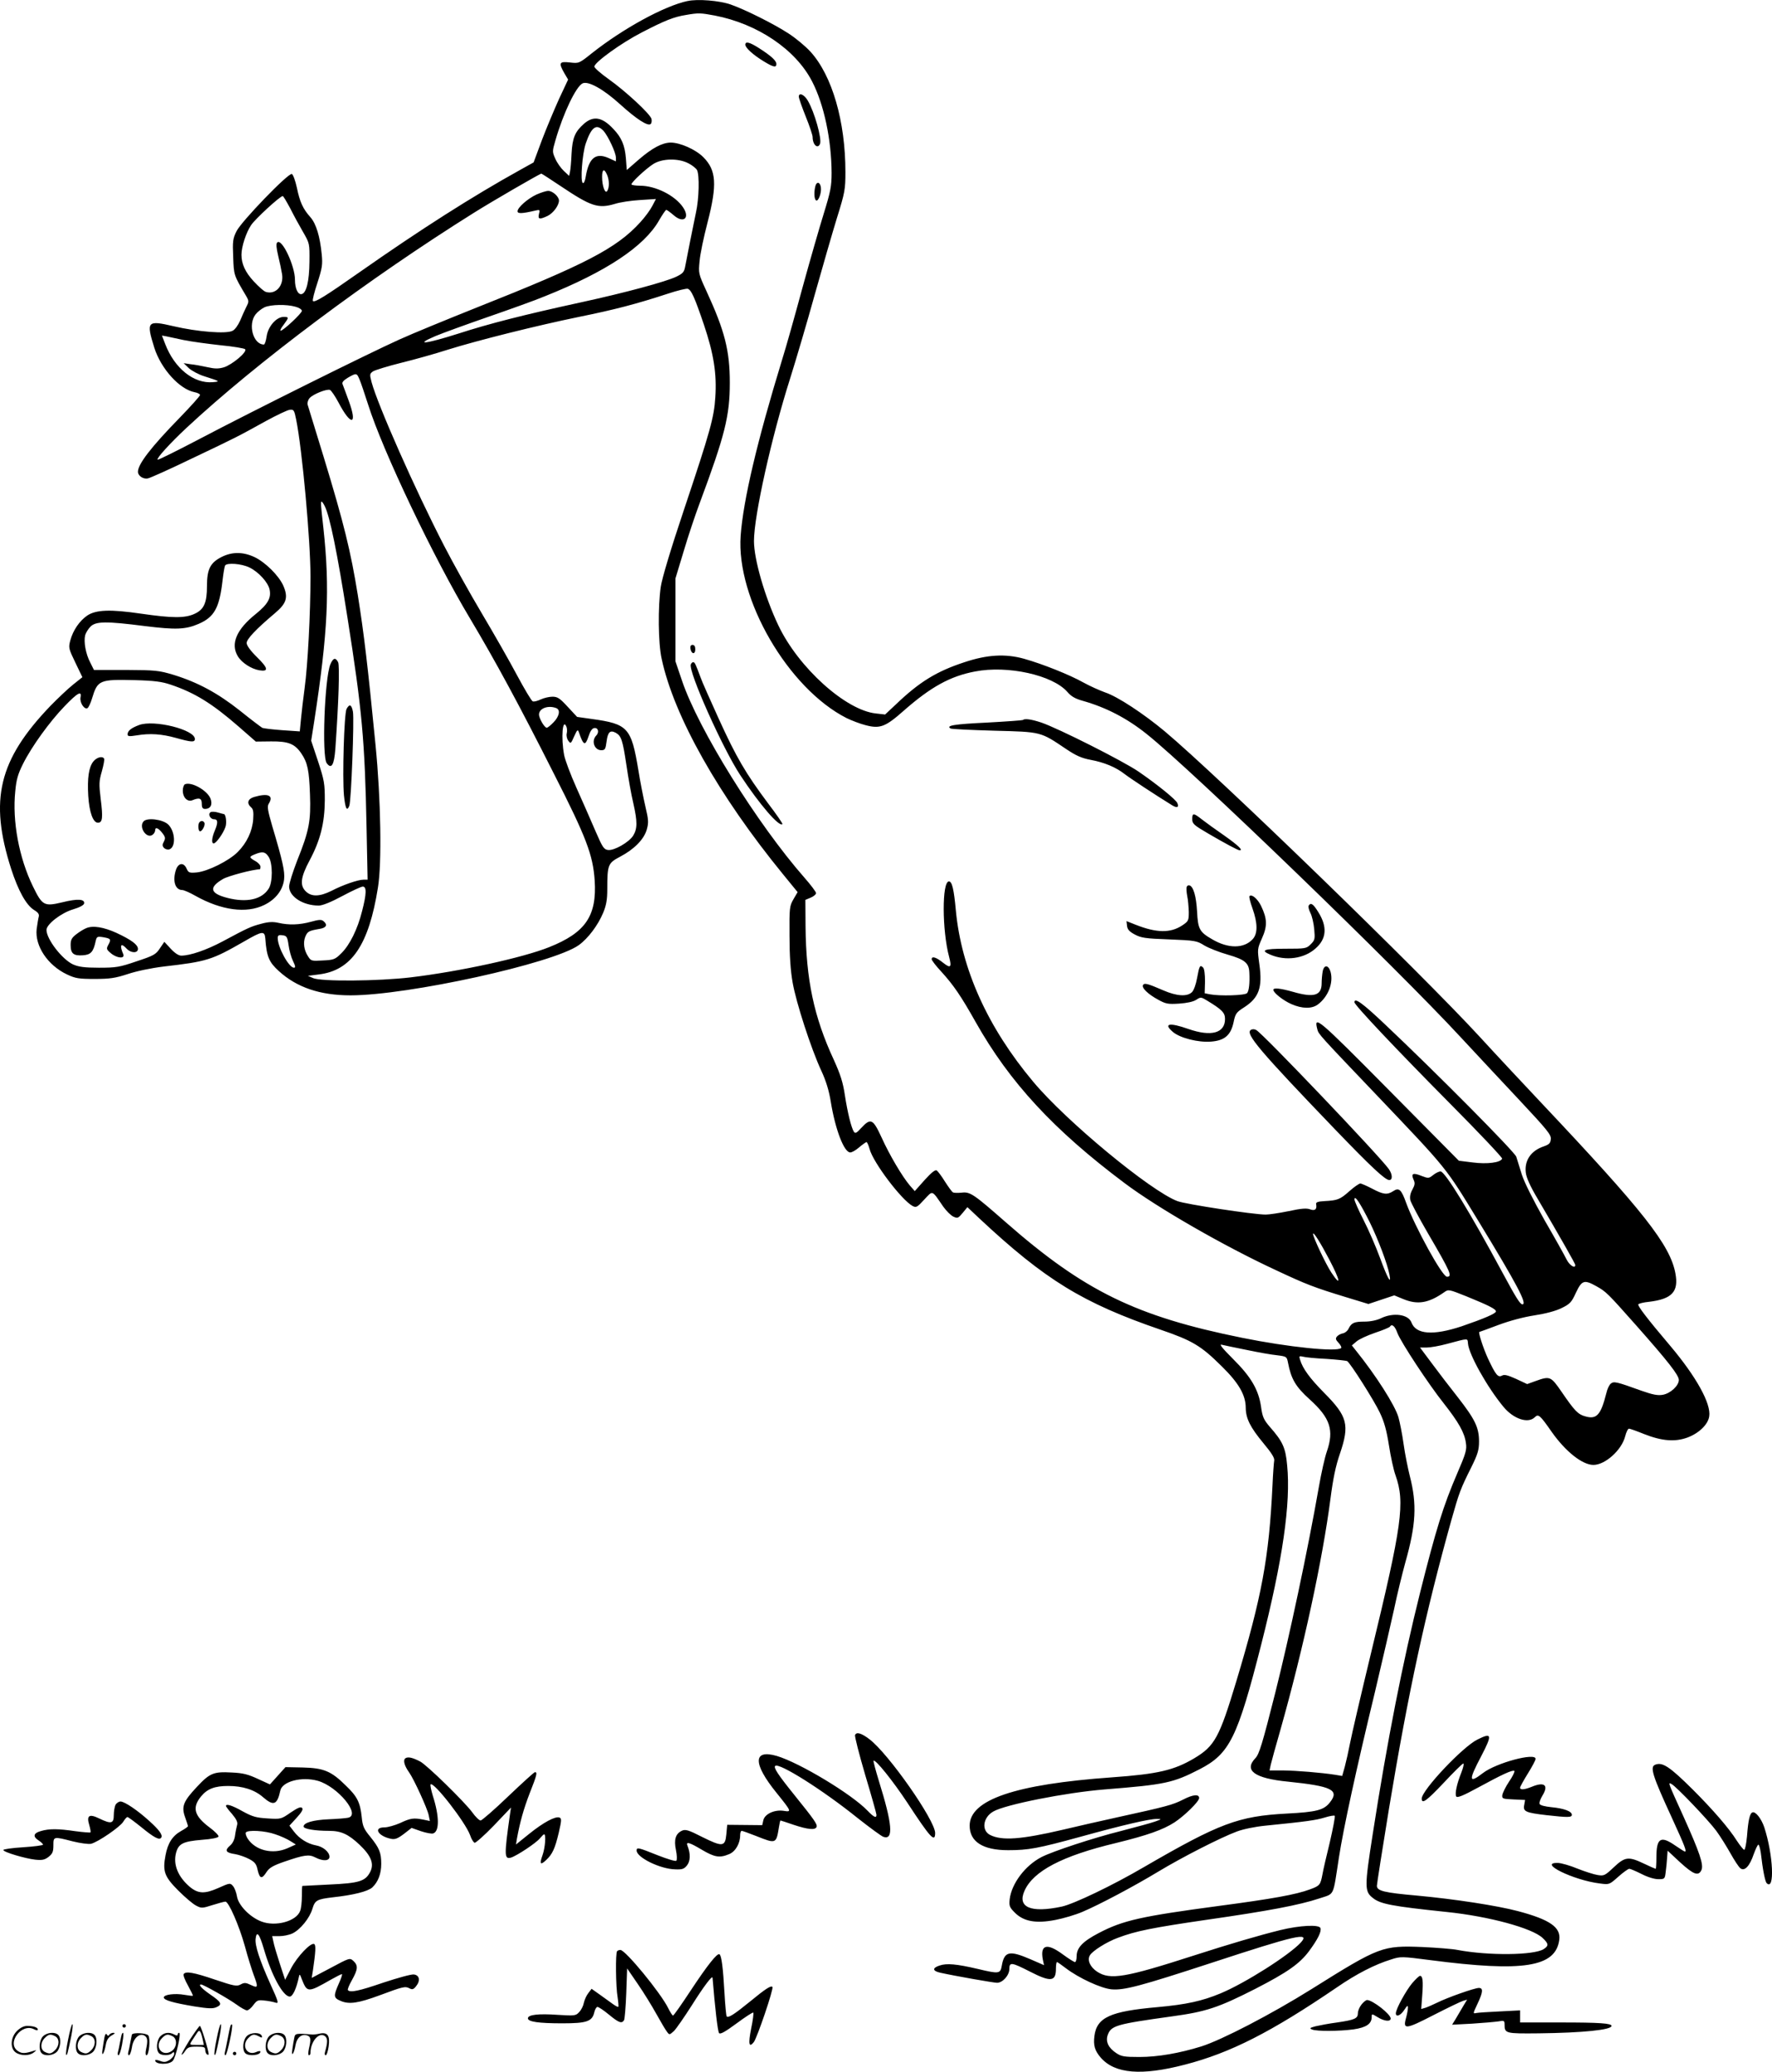 <svg version="1.0" xmlns="http://www.w3.org/2000/svg"
  viewBox="0 0 1026.933 1200.109"
 preserveAspectRatio="xMidYMid meet">
<g transform="translate(-1.06,1200.585) scale(0.1,-0.1)"
fill="#000000" stroke="none">
<path d="M3995 12000 c-135 -29 -373 -159 -555 -303 -74 -59 -74 -59 -127 -53
-62 7 -66 -2 -32 -62 l22 -37 -52 -111 c-28 -62 -73 -169 -100 -240 l-48 -129
-79 -44 c-278 -154 -580 -347 -924 -588 -205 -144 -265 -181 -276 -171 -4 4 8
51 26 105 28 87 31 106 25 166 -10 103 -32 176 -65 214 -44 49 -62 89 -79 172
-9 41 -22 76 -29 79 -21 7 -294 -276 -321 -332 -21 -42 -23 -59 -19 -149 4
-107 3 -104 74 -224 18 -31 18 -34 2 -65 -9 -18 -25 -54 -36 -80 -11 -25 -30
-52 -43 -58 -35 -20 -206 -6 -342 26 -154 36 -160 29 -112 -125 39 -122 146
-240 233 -257 17 -3 32 -11 32 -16 0 -6 -53 -65 -118 -132 -166 -170 -242
-269 -242 -313 0 -24 32 -45 59 -38 14 3 130 55 256 116 257 122 264 126 425
215 64 35 127 65 140 66 23 3 26 -2 37 -57 35 -173 83 -701 83 -909 0 -213
-16 -516 -34 -646 -8 -58 -17 -138 -21 -178 l-7 -73 -102 7 c-55 4 -108 10
-116 14 -8 5 -67 49 -130 100 -128 101 -242 163 -385 207 -84 25 -103 27 -275
28 l-185 0 -22 44 c-26 50 -38 119 -29 157 4 14 18 37 31 50 31 31 90 32 316
3 178 -22 235 -20 311 13 90 39 120 92 138 249 5 44 12 84 15 89 11 17 94 11
140 -11 53 -25 110 -87 118 -129 10 -48 -10 -84 -79 -140 -113 -90 -149 -174
-105 -246 23 -38 78 -73 124 -81 56 -9 52 12 -13 76 -38 37 -60 68 -60 82 0
23 55 81 163 172 69 58 79 92 49 161 -27 59 -104 135 -167 165 -67 31 -130 31
-191 0 -65 -33 -84 -71 -84 -167 0 -98 -17 -137 -72 -162 -56 -26 -130 -25
-310 1 -178 26 -261 23 -312 -11 -45 -31 -82 -85 -98 -144 -11 -42 -10 -47 29
-128 l41 -85 -54 -43 c-30 -24 -89 -80 -132 -124 -299 -312 -355 -543 -227
-943 42 -129 87 -209 132 -238 25 -15 32 -25 28 -40 -3 -11 -8 -43 -12 -71
-11 -98 64 -210 176 -263 49 -23 68 -26 161 -26 88 0 119 5 190 28 50 17 136
35 210 44 252 29 278 38 465 145 105 61 119 63 123 18 8 -106 21 -137 78 -189
104 -95 239 -141 416 -141 333 0 1175 185 1323 291 54 39 111 115 141 187 18
43 24 76 24 137 0 142 4 151 74 188 82 43 139 101 155 158 11 40 10 56 -8 132
-11 47 -30 143 -41 212 -41 246 -60 267 -270 296 l-85 12 -54 58 c-46 50 -59
59 -89 59 -18 0 -49 -7 -68 -16 -19 -9 -39 -14 -46 -11 -7 2 -48 71 -92 153
-43 81 -135 242 -204 358 -69 116 -167 292 -218 391 -169 327 -384 814 -420
947 -12 46 -11 49 9 63 12 7 85 30 162 49 77 19 199 53 270 76 176 55 517 140
760 190 208 42 337 76 514 134 57 19 111 32 118 29 20 -8 38 -46 93 -208 57
-169 75 -284 66 -420 -7 -117 -30 -199 -180 -647 -78 -232 -129 -403 -136
-451 -17 -116 -15 -328 5 -417 71 -333 331 -793 703 -1248 l85 -104 -24 -41
c-23 -40 -24 -50 -23 -212 0 -113 6 -203 18 -270 20 -116 107 -384 166 -511
28 -60 45 -117 55 -179 26 -161 77 -295 113 -295 10 0 33 13 52 30 19 16 38
29 42 30 4 0 12 -18 18 -40 21 -79 185 -295 249 -330 21 -11 27 -8 68 37 51
54 42 58 110 -41 18 -25 45 -52 59 -58 24 -11 28 -9 53 21 l28 34 69 -65 c382
-357 600 -490 1048 -644 187 -64 236 -93 357 -213 99 -97 139 -167 139 -241 1
-62 26 -112 103 -205 46 -55 65 -85 62 -100 -2 -11 -7 -76 -10 -145 -20 -419
-62 -643 -210 -1135 -98 -325 -125 -374 -244 -445 -117 -69 -210 -91 -476
-110 -562 -40 -825 -130 -825 -280 0 -93 77 -142 223 -142 117 0 172 10 420
78 242 67 401 104 442 103 29 0 29 -1 -10 -15 -22 -8 -110 -32 -195 -54 -164
-41 -394 -117 -462 -151 -96 -49 -175 -154 -186 -245 -4 -39 -1 -47 30 -78 51
-51 122 -64 235 -42 47 9 118 30 157 47 97 41 297 147 441 234 136 82 359 196
453 231 37 14 105 28 165 34 240 24 295 32 344 47 29 9 56 14 59 10 3 -3 -10
-72 -29 -154 -20 -81 -39 -164 -42 -183 -12 -63 -15 -68 -73 -89 -80 -30 -219
-55 -529 -96 -448 -60 -554 -83 -695 -157 -92 -48 -128 -85 -128 -134 0 -19
-4 -34 -10 -34 -5 0 -37 20 -71 45 -91 67 -131 56 -115 -30 l7 -33 -78 34
c-123 53 -152 47 -167 -38 -8 -46 -17 -47 -138 -18 -124 29 -181 34 -222 20
-44 -14 -42 -32 5 -42 86 -19 308 -58 328 -58 32 0 71 43 71 80 0 41 13 39
119 -15 121 -62 151 -59 151 17 0 21 3 38 6 38 3 0 26 -16 52 -36 75 -57 205
-117 265 -122 73 -6 167 19 577 153 491 161 576 181 519 118 -69 -74 -321
-234 -464 -294 -108 -45 -200 -65 -366 -80 -273 -24 -352 -59 -366 -167 -7
-55 2 -85 37 -126 82 -93 235 -106 488 -40 263 68 499 188 878 446 116 80 222
134 316 163 55 18 61 18 230 -4 538 -70 724 -40 745 118 10 72 -54 117 -239
166 -120 32 -368 70 -584 90 -192 17 -234 27 -234 57 0 11 32 212 70 446 113
681 212 1136 361 1670 46 163 53 182 116 308 38 77 45 101 45 150 0 81 -24
129 -123 256 -46 58 -114 147 -151 197 l-68 91 39 0 c21 0 73 9 117 21 128 34
119 34 122 2 5 -63 112 -254 206 -367 58 -70 142 -98 181 -60 21 21 30 13 99
-86 80 -113 177 -190 241 -190 68 0 164 86 184 166 6 24 16 44 22 44 6 0 45
-14 87 -31 104 -41 180 -47 253 -20 66 25 118 75 125 122 12 73 -75 230 -226
409 -135 159 -190 232 -185 240 3 5 31 12 63 15 133 16 172 59 152 165 -31
165 -186 361 -775 985 -99 105 -261 278 -359 385 -342 372 -1519 1513 -1826
1770 -121 101 -274 202 -345 225 -33 12 -89 37 -125 57 -80 45 -238 108 -345
138 -108 30 -213 24 -345 -20 -162 -53 -261 -114 -397 -244 l-63 -59 -53 6
c-175 18 -450 266 -566 511 -78 164 -141 382 -141 488 0 146 102 604 210 943
33 105 97 321 141 480 45 160 103 361 130 449 46 147 49 166 49 265 0 295 -77
559 -202 697 -29 32 -86 79 -126 105 -85 56 -254 140 -337 169 -66 23 -192 33
-250 20z m157 -84 c249 -48 470 -197 565 -382 69 -133 112 -337 113 -529 0
-79 -6 -108 -45 -235 -25 -80 -81 -275 -125 -435 -43 -159 -95 -344 -116 -410
-146 -477 -226 -816 -241 -1022 -27 -366 276 -886 614 -1057 29 -14 78 -33
110 -41 83 -22 115 -10 220 83 158 139 271 201 414 228 190 37 450 -21 535
-118 22 -26 46 -40 90 -52 134 -38 255 -100 371 -193 260 -207 1452 -1358
1821 -1758 87 -93 239 -257 340 -364 160 -171 183 -199 180 -224 -2 -24 -10
-31 -41 -42 -74 -25 -112 -81 -104 -151 3 -29 25 -79 68 -151 136 -232 219
-378 219 -385 0 -23 -32 -3 -49 29 -10 21 -68 125 -129 230 -67 119 -118 221
-132 265 -12 40 -27 87 -32 103 -11 30 -459 482 -760 766 -132 125 -178 158
-178 129 0 -16 237 -267 557 -590 167 -168 301 -310 299 -316 -9 -23 -87 -33
-171 -22 l-80 10 -407 411 c-412 416 -435 435 -413 350 7 -28 10 -31 341 -378
418 -439 398 -414 594 -735 223 -366 284 -481 253 -480 -13 1 -37 39 -113 180
-190 353 -335 590 -361 590 -9 0 -28 -9 -43 -21 -25 -20 -28 -20 -67 -5 -49
20 -62 14 -47 -20 10 -21 9 -31 -6 -59 -13 -23 -16 -43 -12 -62 4 -15 49 -100
100 -188 135 -231 145 -255 112 -255 -27 0 -185 288 -236 427 -28 79 -42 91
-75 69 -35 -23 -58 -20 -122 14 -31 16 -62 30 -69 30 -7 0 -36 -20 -64 -45
-54 -48 -68 -53 -145 -57 -37 -2 -49 -7 -47 -17 6 -30 -6 -41 -34 -31 -20 8
-51 6 -125 -10 -54 -11 -113 -20 -133 -20 -71 0 -465 60 -512 78 -156 59 -646
464 -836 692 -264 315 -416 653 -448 992 -11 122 -22 168 -40 168 -41 0 -40
-284 1 -437 16 -61 9 -69 -35 -34 -40 32 -66 40 -66 20 0 -6 25 -39 56 -72 71
-78 114 -141 199 -292 197 -349 451 -624 862 -932 190 -143 576 -365 878 -505
177 -83 221 -100 408 -157 l128 -39 75 25 75 25 51 -21 c84 -35 148 -24 238
39 25 18 27 17 130 -24 127 -52 170 -73 170 -87 0 -12 -67 -41 -198 -86 -166
-55 -266 -48 -292 23 -18 46 -104 58 -175 24 -24 -12 -62 -20 -95 -20 -62 0
-77 -7 -94 -41 -6 -13 -21 -25 -33 -27 -12 -2 -27 -10 -34 -18 -10 -12 -8 -19
10 -38 11 -12 18 -26 14 -29 -24 -24 -306 5 -573 59 -615 124 -916 271 -1370
669 -187 164 -207 178 -256 172 -23 -2 -46 -2 -51 2 -6 3 -26 31 -46 62 -19
31 -41 60 -48 65 -9 5 -32 -14 -70 -56 l-57 -64 -29 33 c-44 52 -118 177 -164
279 -49 106 -62 113 -116 55 -28 -31 -36 -35 -44 -23 -15 24 -36 108 -52 211
-11 75 -26 121 -64 205 -116 250 -161 465 -164 773 l-1 154 31 13 c17 7 31 19
31 26 0 7 -30 47 -66 88 -275 313 -616 861 -711 1143 l-38 112 0 240 0 240 47
155 c25 85 67 211 93 280 147 395 175 506 175 699 0 186 -29 300 -135 530 -47
102 -47 104 -40 175 3 39 24 139 46 223 57 221 51 303 -25 379 -44 44 -134 84
-189 84 -49 -1 -106 -31 -184 -98 l-70 -61 -5 67 c-6 75 -25 121 -72 170 -65
70 -116 79 -171 31 -52 -46 -67 -81 -72 -173 -2 -45 -6 -92 -9 -105 l-5 -24
-31 29 c-17 16 -39 47 -49 70 -18 40 -18 43 0 105 46 160 120 314 158 332 33
15 120 -33 217 -121 95 -86 162 -130 178 -114 5 5 7 19 4 30 -10 30 -149 159
-246 228 -47 33 -85 67 -85 74 0 24 156 137 275 198 133 69 186 90 255 101 74
13 86 12 167 -3z m-644 -668 c26 -29 72 -126 72 -155 l0 -22 -44 20 c-74 32
-113 -1 -131 -109 -4 -25 -11 -40 -17 -36 -15 10 -3 168 17 228 33 97 62 117
103 74z m492 -188 c22 -11 44 -29 50 -39 15 -29 12 -166 -6 -246 -16 -76 -50
-246 -62 -310 -6 -35 -13 -43 -52 -62 -60 -29 -297 -93 -550 -148 -335 -73
-535 -124 -714 -182 -189 -60 -259 -68 -132 -14 43 18 181 68 305 111 124 43
273 96 330 120 355 142 575 288 661 439 19 33 38 61 42 61 4 0 23 -14 43 -31
57 -50 96 -16 54 46 -47 69 -159 125 -249 125 -28 0 -50 4 -50 8 0 12 80 87
124 116 50 34 146 37 206 6z m-472 -65 c14 -31 15 -74 2 -95 -12 -20 -30 27
-30 81 0 45 12 50 28 14z m-270 -66 c179 -120 219 -133 317 -104 28 9 92 19
144 22 l93 6 -21 -40 c-11 -22 -43 -66 -71 -96 -137 -150 -317 -243 -945 -492
-170 -68 -373 -151 -450 -186 -184 -83 -854 -416 -1156 -575 -132 -69 -242
-124 -245 -121 -8 7 71 94 165 182 410 382 1057 866 1671 1250 107 67 378 224
388 225 2 0 52 -32 110 -71z m-1565 -131 c20 -40 54 -102 75 -138 37 -64 37
-66 36 -170 -1 -114 -18 -183 -46 -188 -21 -4 -38 33 -38 83 0 81 -76 243
-103 216 -7 -7 -5 -31 6 -78 9 -37 19 -84 22 -104 12 -68 -37 -122 -94 -104
-11 3 -42 31 -70 61 -49 53 -71 101 -71 154 0 47 27 129 56 172 26 38 168 168
183 168 4 0 23 -33 44 -72z m30 -569 c20 -5 37 -16 37 -24 0 -14 -108 -115
-123 -115 -5 0 2 15 17 34 32 43 32 46 0 46 -41 0 -90 -55 -98 -112 -4 -27
-11 -48 -16 -48 -62 0 -94 116 -48 175 12 15 35 33 52 41 37 16 127 18 179 3z
m-648 -193 c44 -9 140 -22 213 -30 74 -7 138 -18 143 -23 15 -15 -75 -90 -123
-105 -31 -9 -52 -9 -96 1 -32 7 -75 15 -97 17 l-40 6 30 -29 c17 -15 57 -37
90 -47 91 -29 93 -30 50 -34 -111 -10 -223 80 -277 221 l-19 49 23 -4 c13 -3
59 -13 103 -22z m1019 -228 c8 -18 30 -84 50 -146 85 -269 380 -888 590 -1238
149 -250 281 -493 486 -899 189 -371 227 -472 237 -620 13 -205 -53 -302 -264
-386 -152 -61 -518 -141 -803 -175 -185 -22 -521 -25 -565 -4 l-30 13 63 8
c190 23 290 170 343 504 23 141 17 510 -14 825 -45 459 -67 645 -103 870 -41
253 -80 413 -198 800 -48 157 -90 293 -93 303 -2 10 3 27 12 37 21 23 99 54
118 47 7 -3 30 -36 50 -74 72 -137 111 -131 59 10 -16 45 -33 89 -36 97 -5 11
5 22 31 38 49 28 51 28 67 -10z m-201 -735 c29 -58 72 -267 131 -643 85 -538
101 -713 111 -1222 l6 -298 -24 0 c-31 0 -119 -30 -186 -65 -67 -33 -114 -35
-147 -4 -37 35 -32 82 21 181 62 116 87 216 88 348 0 96 -3 115 -39 225 l-40
120 18 115 c79 513 91 766 53 1115 -16 144 -17 155 -10 155 2 0 11 -12 18 -27z
m-894 -1033 c140 -47 240 -109 391 -240 l103 -90 89 1 c100 1 137 -14 175 -70
36 -53 45 -97 50 -236 6 -155 -5 -212 -74 -384 -25 -64 -46 -131 -47 -150 0
-59 80 -111 172 -111 21 0 71 20 136 55 56 30 110 55 119 55 23 0 22 -42 -4
-142 -26 -105 -72 -197 -120 -244 -36 -36 -44 -39 -107 -42 -65 -4 -69 -3 -85
22 -25 37 -31 81 -17 116 13 30 19 34 83 45 39 6 48 24 22 45 -12 10 -26 9
-73 -4 -66 -18 -127 -20 -188 -6 -31 7 -57 6 -98 -5 -61 -16 -77 -23 -226
-103 -92 -49 -187 -82 -239 -82 -15 0 -37 14 -61 40 l-37 40 -26 -38 c-23 -35
-35 -42 -135 -75 -99 -34 -119 -37 -218 -37 -84 0 -118 5 -150 19 -63 29 -154
146 -154 200 0 33 86 99 154 119 37 11 62 24 64 34 5 26 -38 29 -126 7 -106
-25 -116 -20 -171 93 -80 164 -120 377 -102 550 6 68 16 101 45 159 50 100
154 244 241 334 76 79 101 92 92 50 -5 -30 23 -72 41 -61 6 4 18 29 26 56 32
106 43 111 246 106 115 -3 159 -9 209 -26z m2235 -136 c26 -10 18 -48 -15 -82
-17 -18 -35 -32 -40 -32 -10 0 -35 37 -43 66 -12 41 45 68 98 48z m60 -110 c3
-8 4 -25 1 -37 -3 -12 1 -31 9 -42 14 -19 15 -18 34 25 17 38 21 42 27 25 27
-79 37 -83 57 -23 8 26 20 44 31 46 24 5 32 -24 13 -43 -30 -31 -11 -85 29
-85 22 0 25 6 31 51 7 55 21 67 53 50 32 -18 40 -41 62 -188 11 -76 29 -175
40 -221 24 -106 24 -146 -1 -187 -24 -38 -110 -88 -146 -83 -24 3 -32 16 -74
113 -26 61 -75 172 -109 248 -34 76 -66 161 -71 189 -19 100 -9 221 14 162z
m-1611 -1264 c4 -30 16 -72 26 -92 14 -29 15 -38 5 -38 -29 0 -94 118 -94 172
0 15 6 19 27 16 25 -3 29 -8 36 -58z m6266 -1605 c49 -100 102 -240 114 -303
12 -63 -11 -22 -54 95 -24 65 -67 165 -96 221 -29 57 -53 111 -53 120 1 28 34
-23 89 -133z m-234 -217 c63 -120 70 -162 12 -75 -33 49 -107 207 -107 225 1
16 42 -49 95 -150z m1547 -153 c57 -32 64 -39 230 -226 185 -209 248 -289 248
-317 0 -33 -48 -78 -93 -86 -29 -5 -57 0 -125 24 -144 52 -158 55 -176 41 -9
-7 -21 -32 -26 -55 -32 -127 -56 -154 -122 -135 -42 11 -62 32 -136 140 -64
93 -68 95 -154 64 l-47 -17 -64 30 c-49 22 -68 27 -82 19 -23 -12 -36 3 -81
99 -27 58 -58 154 -50 154 1 0 51 18 109 40 67 25 146 46 210 56 65 10 122 25
157 42 49 24 58 33 84 90 34 72 48 76 118 37z m-1153 -271 c20 -53 182 -299
269 -408 85 -108 120 -169 128 -229 6 -39 0 -60 -51 -178 -80 -186 -122 -321
-214 -687 -101 -403 -191 -860 -275 -1401 -48 -307 -48 -332 1 -370 43 -35
112 -48 428 -81 243 -25 494 -93 555 -150 36 -34 37 -45 7 -65 -56 -36 -319
-39 -499 -5 -29 6 -120 13 -203 17 -233 9 -248 4 -644 -244 -232 -145 -521
-295 -639 -332 -126 -39 -251 -61 -358 -61 -89 0 -105 3 -135 23 -45 30 -62
66 -49 104 20 55 48 63 371 108 198 27 269 50 485 160 185 95 256 145 310 217
52 70 74 115 67 135 -8 21 -118 16 -233 -12 -125 -31 -289 -79 -500 -147 -400
-129 -486 -143 -561 -94 -41 27 -59 68 -42 95 15 26 98 78 161 101 105 40 202
59 517 105 356 51 535 85 650 123 92 31 79 4 115 237 26 169 101 514 209 960
43 182 93 398 111 480 17 83 47 204 65 270 62 219 68 337 26 500 -11 44 -28
127 -36 185 -8 58 -22 128 -30 156 -20 69 -130 242 -247 387 l-23 29 27 23
c15 13 63 35 107 50 45 15 84 31 87 36 11 18 29 3 43 -37z m-874 -98 c66 -14
145 -28 177 -31 55 -7 56 -8 63 -43 18 -94 44 -139 125 -212 120 -108 143
-179 100 -303 -11 -31 -32 -123 -46 -204 -65 -371 -172 -872 -253 -1194 -75
-297 -93 -355 -115 -378 -68 -71 -5 -117 189 -136 253 -26 300 -48 243 -120
-35 -45 -77 -56 -252 -65 -279 -15 -388 -56 -826 -310 -181 -106 -409 -215
-477 -229 -179 -38 -258 -4 -215 92 51 114 218 202 528 276 184 45 274 77 341
120 58 38 143 121 143 141 0 24 -35 21 -93 -9 -62 -31 -91 -39 -392 -105 -88
-19 -226 -51 -307 -70 -240 -56 -351 -64 -419 -30 -52 26 -42 102 18 136 68
40 421 110 646 128 350 28 394 37 550 117 174 90 219 181 357 723 124 488 172
818 150 1038 -9 102 -26 138 -101 223 -34 40 -42 56 -50 114 -14 99 -57 174
-163 279 -62 62 -82 87 -65 82 13 -3 78 -17 144 -30z m462 -52 c61 -4 116 -10
121 -13 19 -12 156 -228 189 -298 26 -54 39 -102 53 -190 10 -65 27 -143 38
-173 56 -159 39 -284 -143 -1035 -57 -236 -111 -468 -120 -515 -9 -47 -23
-109 -31 -139 l-15 -53 -42 7 c-77 12 -221 24 -300 25 l-79 0 7 33 c4 17 29
109 56 202 134 474 244 985 290 1338 15 116 30 190 55 262 57 168 44 216 -92
353 -82 83 -124 140 -139 191 -7 21 -5 23 16 18 13 -4 74 -10 136 -13z M4330
11747 c0 -18 45 -59 106 -96 57 -35 74 -38 74 -16 0 19 -29 46 -99 91 -56 36
-81 42 -81 21z M4640 11446 c0 -9 18 -60 40 -115 22 -54 40 -108 40 -119 0
-45 30 -72 43 -39 11 30 -32 184 -71 250 -20 35 -52 49 -52 23z M4736 10928
c-9 -35 -7 -76 4 -83 13 -8 32 42 28 74 -4 32 -24 38 -32 9z M4012 8248 c5
-32 28 -35 28 -4 0 17 -5 26 -16 26 -10 0 -14 -7 -12 -22z M4014 8157 c-15
-40 184 -486 287 -642 112 -170 226 -302 244 -283 3 2 -35 57 -83 120 -130
174 -184 266 -286 490 -51 112 -98 218 -104 236 -30 81 -35 92 -44 92 -5 0
-11 -6 -14 -13z M5939 7835 c-3 -2 -97 -9 -209 -15 -188 -9 -239 -17 -211 -34
5 -4 119 -9 253 -13 275 -7 267 -5 417 -106 58 -39 90 -53 143 -63 80 -15 146
-43 196 -82 31 -24 170 -116 277 -182 27 -16 39 -11 29 13 -7 20 -116 108
-225 183 -89 61 -464 250 -563 284 -57 19 -98 25 -107 15z M6920 7261 c0 -27
9 -35 93 -84 94 -55 172 -97 182 -97 21 0 -8 28 -87 84 -51 35 -110 78 -132
95 -48 38 -56 39 -56 2z M6888 6868 c-3 -7 -1 -31 3 -53 5 -22 8 -64 9 -92 0
-50 -2 -54 -38 -78 -68 -45 -149 -44 -270 4 l-53 21 3 -27 c2 -21 14 -34 44
-50 37 -20 61 -24 200 -29 152 -6 161 -8 204 -35 25 -15 86 -39 135 -53 101
-29 124 -49 126 -105 3 -60 -2 -105 -13 -118 -11 -14 -159 -18 -216 -7 l-30 6
2 68 c0 43 -4 74 -11 81 -18 18 -22 10 -35 -61 -6 -35 -19 -71 -29 -81 -28
-28 -89 -24 -167 10 -90 39 -109 44 -117 31 -10 -16 28 -53 87 -85 45 -25 58
-27 122 -23 45 3 82 11 99 22 26 17 28 17 64 -5 86 -52 103 -70 103 -106 0
-82 -80 -104 -212 -58 -111 39 -148 32 -89 -18 41 -34 145 -61 220 -55 79 6
115 37 131 114 10 48 16 56 60 84 87 56 108 115 89 250 -12 87 -12 89 15 150
32 71 31 113 -5 188 -20 41 -54 70 -67 57 -4 -3 4 -35 17 -71 31 -87 31 -147
1 -179 -51 -55 -142 -55 -235 0 -73 42 -82 59 -87 161 -5 88 -21 144 -44 151
-7 2 -14 -2 -16 -9z M7595 6760 c-4 -6 1 -25 10 -43 9 -17 19 -60 22 -94 5
-56 4 -63 -20 -87 -25 -25 -30 -26 -147 -26 -126 0 -148 -9 -86 -35 88 -37
194 -23 260 36 65 56 70 127 16 212 -29 47 -43 56 -55 37z M7676 6379 c-3 -17
-6 -48 -6 -69 0 -71 -44 -85 -165 -50 -74 21 -115 25 -115 12 0 -17 57 -62
105 -83 62 -27 118 -28 153 -2 59 44 91 124 74 188 -12 42 -38 44 -46 4z
M7260 6040 c-35 -21 49 -120 490 -579 206 -214 288 -291 312 -291 20 0 19 33
-3 64 -55 77 -730 785 -768 805 -10 6 -23 6 -31 1z M3120 10879 c-50 -23 -110
-75 -110 -97 0 -15 26 -14 103 4 26 6 28 5 21 -20 -7 -31 3 -33 50 -11 33 16
66 61 66 89 0 23 -37 56 -62 56 -13 0 -43 -10 -68 -21z M1925 8157 c-33 -80
-50 -532 -21 -572 27 -37 43 -12 50 82 19 269 26 483 16 503 -15 29 -29 25
-45 -13z M2019 7899 c-14 -27 -25 -393 -15 -501 8 -77 17 -95 31 -60 11 26 29
501 21 545 -8 42 -20 47 -37 16z M817 7806 c-46 -17 -67 -34 -67 -54 0 -12 9
-13 53 -6 78 13 145 8 228 -15 89 -25 109 -26 109 -6 0 54 -236 113 -323 81z
M551 7594 c-26 -33 -35 -96 -29 -198 6 -96 28 -156 56 -156 27 0 30 28 16 139
-10 84 -10 101 7 159 10 36 16 69 13 73 -10 17 -43 8 -63 -17z M1083 7463 c-7
-3 -13 -19 -13 -37 0 -40 27 -67 55 -56 41 17 55 12 55 -20 0 -23 5 -30 19
-30 32 0 45 25 31 61 -20 47 -109 97 -147 82z M1483 7389 c-37 -11 -44 -37
-17 -60 12 -10 15 -26 12 -69 -5 -69 -37 -137 -90 -190 -51 -51 -172 -111
-236 -118 -44 -4 -49 -2 -60 22 -16 37 -47 34 -61 -5 -22 -64 -6 -119 36 -119
9 0 44 -15 77 -34 150 -84 295 -103 397 -53 67 32 109 87 116 149 5 45 -8 105
-68 306 -27 93 -31 116 -21 132 30 48 -3 63 -85 39z m84 -346 c25 -37 25 -149
0 -186 -40 -62 -126 -81 -237 -53 -103 26 -111 61 -27 110 31 18 175 56 213
56 2 0 4 7 4 15 0 9 -13 24 -30 33 -37 21 -37 25 -2 39 44 18 60 15 79 -14z
M1231 7301 c-17 -11 -2 -41 20 -41 23 0 24 -19 4 -67 -17 -40 -20 -73 -6 -73
14 0 56 59 68 95 9 25 2 75 -9 75 -2 0 -17 4 -34 9 -17 5 -37 6 -43 2z M842
7247 c-29 -34 20 -104 54 -76 8 6 14 18 14 26 0 20 20 12 43 -19 16 -21 17
-29 7 -48 -10 -18 -9 -25 2 -37 8 -7 22 -11 31 -7 38 14 33 105 -8 144 -32 30
-124 41 -143 17z M1167 7243 c-11 -10 -8 -53 3 -53 13 0 32 38 25 50 -7 12
-19 13 -28 3z M510 6629 c-13 -5 -39 -21 -57 -35 -27 -21 -33 -32 -33 -63 0
-49 17 -63 71 -59 46 3 61 20 74 82 6 26 9 28 42 23 46 -8 49 -12 32 -43 -13
-24 -12 -28 14 -50 34 -29 83 -34 72 -6 -23 54 -14 69 20 32 24 -26 65 -27 65
-1 0 24 -37 52 -125 93 -73 33 -136 44 -175 27z M4966 1955 c-3 -8 24 -113 59
-232 36 -120 65 -223 65 -230 0 -21 -14 -15 -51 23 -91 96 -395 279 -527 318
-138 40 -139 -44 -1 -214 87 -108 89 -112 41 -104 -54 8 -111 -19 -118 -56
l-6 -27 -101 1 -102 1 -5 -55 c-7 -73 -22 -74 -141 -15 -78 40 -96 45 -116 36
-37 -17 -48 -51 -35 -113 6 -29 7 -57 2 -61 -4 -5 -53 10 -109 32 -112 45
-121 47 -121 27 0 -40 136 -107 223 -109 41 -2 52 2 69 23 20 25 21 68 3 113
-11 27 10 21 84 -23 73 -43 102 -48 157 -25 37 15 64 62 64 110 0 14 4 25 9
25 5 0 43 -14 84 -30 116 -46 116 -46 132 53 3 20 7 37 9 37 1 0 36 -11 76
-25 81 -27 126 -32 133 -12 5 15 -12 40 -129 185 -96 119 -121 158 -111 168
21 21 273 -137 478 -302 71 -56 139 -106 150 -109 59 -19 51 74 -27 324 -19
62 -33 115 -31 117 10 11 112 -116 196 -243 133 -203 161 -234 161 -175 -1 74
-270 459 -381 543 -46 35 -75 44 -83 24z M8573 1929 c-86 -42 -323 -294 -323
-342 0 -34 27 -15 129 93 57 61 107 110 112 110 5 0 0 -23 -11 -51 -27 -68
-39 -124 -30 -140 6 -9 39 4 127 52 141 77 201 104 210 96 3 -4 -10 -32 -31
-62 -20 -30 -37 -65 -39 -78 -2 -21 2 -22 65 -25 l67 -3 -5 -29 c-8 -38 8 -45
128 -59 125 -14 148 -14 148 2 0 20 -45 37 -118 44 -39 4 -66 11 -69 19 -3 8
5 29 17 49 37 60 11 81 -63 50 -42 -17 -67 -19 -67 -5 0 5 20 42 45 82 25 40
45 78 45 85 0 38 -228 -23 -305 -82 -83 -64 -85 -44 -10 98 65 125 62 138 -22
96z M2361 1821 c-16 -10 -8 -43 21 -83 28 -40 105 -208 113 -247 l7 -34 -38 8
c-56 11 -74 9 -135 -20 -30 -13 -71 -25 -91 -25 -66 0 -36 -51 38 -66 24 -5
39 1 75 28 l45 35 54 -19 c30 -10 62 -16 71 -13 37 12 36 100 -2 218 -10 33
-16 63 -13 66 18 18 203 -221 229 -294 7 -22 19 -41 26 -44 6 -2 57 43 112
100 l99 104 -6 -40 c-34 -239 -33 -261 6 -250 35 11 146 85 167 111 11 13 22
24 25 24 12 0 6 -78 -9 -120 -19 -53 -13 -61 21 -29 36 34 51 66 73 159 16 70
17 82 4 87 -24 9 -93 -28 -175 -94 l-77 -62 5 32 c18 98 39 173 74 264 42 106
46 123 31 123 -5 0 -74 -63 -155 -140 -80 -77 -153 -140 -160 -140 -8 0 -30
21 -49 48 -46 62 -264 275 -302 294 -45 23 -69 28 -84 19z M9603 1783 c-32
-12 -16 -63 96 -306 76 -166 88 -197 76 -197 -3 0 -28 16 -56 35 -85 59 -109
43 -109 -69 0 -36 -2 -66 -4 -66 -2 0 -33 13 -68 30 -90 43 -110 40 -175 -21
-51 -48 -57 -51 -93 -45 -21 3 -74 20 -117 37 -43 18 -93 32 -112 33 -123 4
86 -100 242 -119 54 -7 54 -7 106 39 28 25 57 46 64 46 7 0 39 -14 71 -30 35
-18 74 -30 97 -30 37 0 38 1 43 43 3 23 7 60 8 82 l3 40 73 -68 c78 -71 106
-81 123 -44 14 31 -11 103 -105 312 -91 200 -90 198 -68 186 28 -15 215 -211
259 -271 22 -30 59 -89 82 -130 23 -41 49 -81 58 -87 24 -19 54 13 77 82 11
30 23 55 27 55 4 0 10 -21 14 -47 11 -98 25 -167 34 -176 48 -48 38 165 -14
324 -17 50 -50 92 -68 86 -16 -5 -25 -46 -32 -139 -4 -43 -11 -78 -16 -78 -4
0 -24 24 -43 53 -45 72 -140 181 -254 295 -135 134 -177 162 -219 145z M1620
1719 l-45 -50 -70 32 c-56 26 -85 34 -152 37 -105 6 -127 -4 -201 -83 -79 -84
-91 -114 -69 -175 9 -26 17 -50 17 -53 0 -3 -18 -16 -40 -28 -50 -28 -77 -70
-90 -140 -18 -93 -7 -124 74 -205 39 -39 85 -78 103 -87 30 -16 36 -16 95 3
35 11 68 20 75 20 19 0 80 -140 113 -259 16 -60 39 -133 50 -163 28 -75 27
-81 -15 -61 -30 14 -38 15 -60 3 -22 -12 -38 -9 -148 28 -126 43 -171 50 -182
32 -4 -6 8 -36 25 -66 17 -31 30 -57 28 -59 -2 -2 -23 1 -48 5 -54 10 -120 2
-120 -15 0 -16 53 -31 177 -52 82 -13 108 -14 129 -4 34 15 28 29 -37 73 -50
35 -71 58 -53 58 13 0 158 -82 205 -116 26 -19 53 -34 61 -34 8 0 25 14 37 31
21 28 27 30 64 26 23 -2 52 -8 64 -12 21 -7 18 3 -31 111 -60 133 -89 221 -84
259 6 49 22 29 48 -60 44 -151 111 -275 150 -275 17 0 39 47 53 115 3 17 6 15
15 -10 33 -84 35 -84 172 -6 30 17 58 31 62 31 4 0 -4 -25 -18 -55 -32 -73
-31 -83 13 -101 48 -20 101 -12 223 33 134 50 149 54 173 41 17 -9 24 -7 39
12 26 32 20 64 -13 68 -15 2 -94 -20 -176 -47 -143 -49 -192 -59 -206 -44 -4
3 7 30 23 58 35 62 37 85 9 111 -21 19 -22 19 -132 -40 l-110 -58 7 43 c16
109 18 146 8 153 -19 12 -98 -71 -135 -141 l-34 -66 -31 94 c-17 52 -34 109
-37 127 l-7 32 42 0 c23 0 57 7 76 16 45 22 99 88 115 142 15 50 26 56 119 67
119 13 202 34 228 57 34 32 52 79 52 137 0 65 -11 91 -63 156 -38 46 -45 62
-50 114 -9 86 -26 120 -93 184 -84 83 -127 101 -249 104 l-100 2 -45 -50z
m232 -29 c116 -33 252 -198 176 -214 -13 -3 -63 -7 -113 -9 -90 -4 -145 -20
-145 -42 0 -14 66 -25 147 -25 71 0 112 -19 178 -81 67 -64 85 -110 61 -157
-28 -54 -63 -65 -236 -73 -85 -4 -156 -8 -157 -8 -2 -1 -3 -28 -3 -60 0 -33
-4 -71 -10 -85 -22 -60 -143 -93 -225 -61 -66 25 -133 94 -141 145 -4 23 -14
50 -23 60 -16 19 -18 19 -85 -11 -79 -35 -117 -34 -166 7 -68 58 -97 129 -79
197 14 53 41 66 149 75 57 4 95 12 97 19 2 6 -21 30 -51 52 -91 68 -104 116
-49 182 36 43 79 59 156 59 84 0 153 -22 202 -65 61 -53 82 -45 100 38 11 53
123 83 217 57z M1320 1544 c0 -3 16 -25 36 -47 25 -30 33 -48 29 -62 -3 -11
-9 -38 -12 -60 -3 -26 -14 -48 -30 -61 -32 -28 -24 -41 31 -49 23 -4 60 -17
82 -29 32 -17 41 -29 48 -64 12 -50 24 -53 51 -11 16 25 38 38 105 61 114 39
141 43 178 24 44 -23 82 -21 82 4 0 27 -37 59 -79 66 -48 9 -96 39 -127 80
l-26 34 42 46 c30 33 39 49 31 57 -8 8 -26 0 -66 -27 -55 -38 -56 -39 -134
-34 -66 4 -87 10 -144 41 -60 34 -97 46 -97 31z m286 -164 c31 -10 70 -28 87
-39 l32 -20 -49 -22 c-85 -37 -185 -13 -230 56 -9 14 -14 30 -11 35 10 17 113
11 171 -10z M680 1551 c-5 -11 -10 -38 -10 -60 0 -49 -15 -53 -85 -19 -58 28
-74 17 -57 -39 6 -20 9 -39 7 -42 -3 -2 -42 1 -87 7 -102 15 -152 15 -200 1
-44 -12 -49 -32 -13 -55 14 -9 25 -20 25 -24 0 -4 -52 -11 -115 -15 -63 -4
-115 -11 -115 -16 0 -12 125 -49 185 -56 41 -4 55 -1 78 17 22 18 27 29 27 66
0 52 0 52 113 23 44 -11 92 -17 105 -14 41 10 169 98 187 128 9 15 20 27 24
27 5 0 41 -27 81 -59 73 -60 105 -77 115 -60 10 14 -11 44 -69 96 -67 61 -143
113 -167 113 -10 0 -23 -9 -29 -19z M3587 703 c-10 -9 -8 -208 3 -268 4 -27 6
-52 4 -54 -2 -3 -17 5 -32 16 -15 11 -49 35 -75 54 l-48 34 -19 -25 c-11 -14
-22 -39 -26 -57 -3 -17 -15 -41 -27 -53 -19 -21 -25 -22 -123 -16 -113 8 -174
1 -174 -20 0 -20 62 -29 200 -29 142 0 173 11 185 65 4 16 12 30 18 30 7 0 37
-20 67 -45 57 -47 74 -53 87 -32 4 6 10 77 13 156 l5 144 61 -89 c34 -49 82
-127 108 -174 26 -47 54 -94 62 -104 14 -19 14 -19 40 4 14 14 61 82 105 151
68 108 118 174 119 158 14 -172 30 -313 38 -321 8 -8 38 10 102 57 50 37 93
65 96 62 3 -3 -2 -44 -12 -91 -18 -91 -13 -115 15 -80 19 24 117 311 108 320
-9 9 -40 -11 -130 -85 -91 -74 -125 -96 -135 -86 -3 3 -9 65 -13 138 -8 143
-17 215 -29 222 -13 8 -69 -62 -168 -212 -52 -79 -97 -143 -101 -143 -4 0 -16
19 -28 43 -44 89 -248 337 -277 337 -7 0 -16 -3 -19 -7z M8195 518 c-36 -43
-95 -150 -95 -175 0 -24 28 -13 49 20 17 26 21 28 21 12 0 -11 -5 -37 -11 -59
-19 -68 -3 -67 158 16 82 42 159 79 172 83 l24 7 -23 -38 c-13 -22 -32 -54
-43 -73 l-21 -34 115 6 c62 4 131 10 152 13 34 6 37 5 37 -17 0 -53 5 -54 199
-52 254 3 421 20 421 43 0 15 -68 20 -296 20 l-234 0 0 35 0 35 -117 -6 c-65
-3 -126 -7 -135 -9 -22 -4 -23 -7 7 57 30 64 32 88 6 88 -25 0 -183 -56 -241
-85 -25 -12 -56 -26 -69 -30 l-24 -7 6 81 c6 80 3 111 -13 111 -5 0 -25 -19
-45 -42z M7901 394 c-12 -15 -21 -37 -21 -50 0 -31 -18 -39 -120 -54 -47 -6
-103 -17 -125 -22 -34 -9 -37 -12 -20 -19 28 -11 157 -10 240 1 74 11 105 32
105 72 0 19 1 19 34 -1 38 -24 76 -28 76 -8 0 25 -105 107 -137 107 -6 0 -21
-12 -32 -26z M406 194 c-10 -47 -15 -88 -12 -91 5 -6 9 7 30 110 7 37 10 67 6
67 -4 0 -15 -39 -24 -86z M720 270 c0 -5 5 -10 10 -10 6 0 10 5 10 10 0 6 -4
10 -10 10 -5 0 -10 -4 -10 -10z M1266 194 c-10 -47 -15 -88 -12 -91 5 -6 9 7
30 110 7 37 10 67 6 67 -4 0 -15 -39 -24 -86z M1346 269 c-3 -8 -10 -41 -16
-74 -6 -33 -14 -68 -16 -77 -3 -10 -1 -18 3 -18 10 0 46 171 38 178 -2 3 -7
-1 -9 -9z M109 241 c-38 -38 -41 -101 -7 -125 29 -20 79 -20 104 0 18 14 18
15 1 10 -53 -17 -69 -17 -92 -2 -69 45 21 166 94 126 12 -6 21 -7 21 -1 0 12
-25 21 -62 21 -19 0 -39 -10 -59 -29z M1110 189 c-28 -45 -49 -83 -47 -85 2
-3 12 7 21 21 14 21 24 25 66 25 43 0 50 -3 50 -19 0 -11 5 -23 10 -26 6 -3
10 -3 10 1 0 20 -44 164 -51 164 -4 0 -30 -37 -59 -81z m75 4 l7 -33 -42 0
c-42 0 -42 0 -28 23 8 12 21 32 29 44 15 25 22 18 34 -34z M260 210 c-22 -22
-27 -79 -8 -98 19 -19 66 -14 88 8 22 22 27 79 8 98 -19 19 -66 14 -88 -8z
m71 0 c25 -14 25 -54 -1 -80 -23 -23 -33 -24 -61 -10 -25 14 -25 54 1 80 23
23 33 24 61 10z M470 210 c-22 -22 -27 -79 -8 -98 19 -19 66 -14 88 8 22 22
27 79 8 98 -19 19 -66 14 -88 -8z m71 0 c25 -14 25 -54 -1 -80 -23 -23 -33
-24 -61 -10 -25 14 -25 54 1 80 23 23 33 24 61 10z M616 204 c-3 -16 -8 -47
-11 -69 -8 -51 10 -26 19 27 5 27 15 42 34 53 18 10 22 14 10 15 -9 0 -20 -5
-24 -11 -5 -8 -9 -8 -14 1 -5 8 -10 3 -14 -16z M717 223 c-2 -4 -7 -26 -11
-48 -4 -22 -9 -48 -12 -57 -3 -10 -1 -18 4 -18 4 0 14 28 20 62 11 58 10 81
-1 61z M775 220 c-1 -3 -5 -23 -9 -45 -4 -22 -9 -48 -12 -57 -3 -10 -1 -18 4
-18 5 0 13 20 17 45 7 53 44 87 74 68 17 -11 19 -28 8 -80 -4 -18 -3 -33 2
-33 16 0 24 99 11 115 -12 14 -87 18 -95 5z M940 210 c-22 -22 -27 -79 -8 -98
15 -15 61 -15 76 0 9 9 12 8 12 -5 0 -9 -12 -24 -26 -34 -21 -13 -32 -15 -55
-6 -16 6 -29 8 -29 3 0 -24 81 -27 102 -2 18 19 50 162 37 162 -5 0 -9 -5 -9
-10 0 -7 -6 -7 -19 0 -30 16 -59 12 -81 -10z m71 0 c29 -16 25 -65 -6 -86 -56
-37 -103 28 -55 76 23 23 33 24 61 10z M1441 211 c-23 -23 -28 -80 -9 -99 19
-19 88 -13 88 9 0 5 -11 4 -24 -2 -54 -25 -89 38 -46 81 23 23 33 24 62 9 16
-9 19 -8 16 3 -8 22 -64 22 -87 -1z M1570 210 c-22 -22 -27 -79 -8 -98 19 -19
66 -14 88 8 22 22 27 79 8 98 -19 19 -66 14 -88 -8z m71 0 c25 -14 25 -54 -1
-80 -23 -23 -33 -24 -61 -10 -25 14 -25 54 1 80 23 23 33 24 61 10z M1716 201
c-3 -14 -8 -44 -11 -66 -8 -51 10 -26 19 27 8 41 35 63 66 53 22 -7 24 -21 11
-77 -5 -22 -5 -38 0 -38 5 0 9 6 9 13 0 68 51 125 85 97 15 -13 15 -35 -1 -92
-3 -10 -1 -18 4 -18 6 0 13 23 17 50 9 63 -5 84 -49 76 -17 -4 -35 -6 -41 -6
-101 8 -104 7 -109 -19z M1360 110 c0 -5 5 -10 10 -10 6 0 10 5 10 10 0 6 -4
10 -10 10 -5 0 -10 -4 -10 -10z"/>
</g>
</svg>
